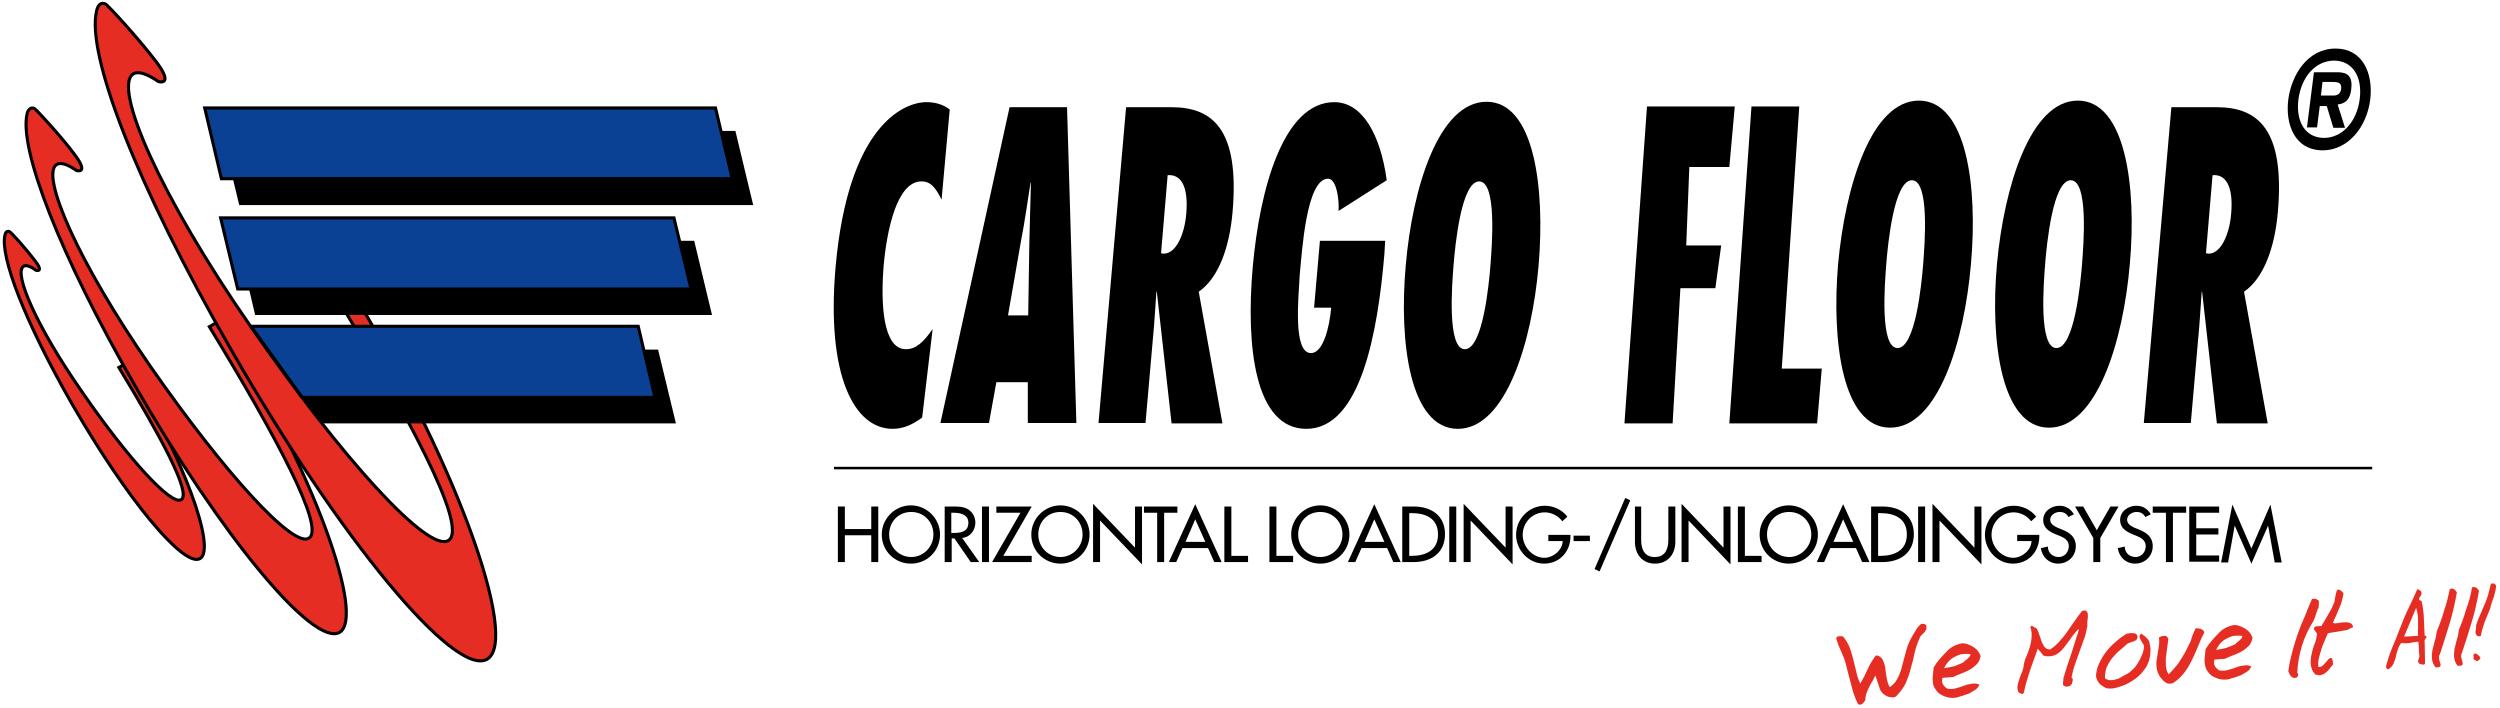 <?xml version="1.0" encoding="UTF-8"?> <svg xmlns="http://www.w3.org/2000/svg" xmlns:xlink="http://www.w3.org/1999/xlink" version="1.1" x="0px" y="0px" viewBox="0 0 643.6 182.2" style="enable-background:new 0 0 643.6 182.2;" xml:space="preserve"> <style type="text/css"> .st0{fill:#E62D24;stroke:#000000;stroke-width:0.8;} .st1{stroke:#000000;stroke-width:0.8;} .st2{fill:#0B4195;stroke:#000000;stroke-width:0.8;} .st3{fill:none;stroke:#000000;stroke-width:0.652;} .st4{fill:#E62D24;} .st5{display:none;} .st6{display:inline;fill:none;} </style> <g id="Laag_1"> <path d="M242.4,51.4c-1.5-3-2.7-4.7-5.2-4.7c-6.3,0-8.9,12.6-9.7,21.6c-0.8,9.5-0.3,21.6,5.7,21.6c2.7,0,4.6-1.9,6.9-5.2l-2.7,22.8 c-2.6,1.9-4.9,2.9-7.6,2.9c-9.9,0-17.1-13.7-14.7-41.5c3.2-36.5,17.5-42.6,23.4-42.6c2.1,0,4.2,0.5,6,1.9L242.4,51.4z"></path> <path d="M264.6,108.9l0-10.5h-8.1l-1.9,10.5h-12.5l17.8-81.3h14.8l2.4,81.3H264.6z M264.7,81.2l0.3-18.9c0.1-5.1,0.3-10.2,0.4-15.3 h-0.1c-0.8,5.1-1.5,10.2-2.5,15.3l-3.3,18.9H264.7z"></path> <path d="M301.6,108.9l-3.8-33.9l-0.1,0.2c-0.3,4-0.5,8-0.9,12l-1.9,21.7h-12.1l7.1-81.3h11.7c10.5,0,17.6,5.6,15.7,27.1 c-0.8,9-3.6,16.9-8.7,20.4l6.1,33.9H301.6z M299.6,65.3c3.2,0,5.4-5.1,5.8-10.4c0.6-7.1-1.5-10.1-4.8-9.8l-1.7,20.1L299.6,65.3z"></path> <path d="M570.7,108.9l-3.8-33.9l-0.1,0.2c-0.3,4-0.5,8-0.9,12l-1.9,21.7h-12.1l7.1-81.3h11.7c10.5,0,17.6,5.6,15.7,27.1 c-0.8,9-3.6,16.9-8.7,20.4l6.1,33.9H570.7z M568.6,65.3c3.2,0,5.4-5.1,5.8-10.4c0.6-7.1-1.5-10.1-4.8-9.8l-1.7,20.1L568.6,65.3z"></path> <path d="M356.6,61.9l-0.2,3.5c-1.7,20.1-6.1,45-20.1,45c-13.2,0-15.6-21-13.8-41.6c1.8-20.2,7.9-42.5,21-42.5 c7.2,0,11.9,8.3,13.5,20.1l-12.4,7.9c0.2-3.2-0.6-8.3-2.7-8.3c-5.6,0-6.7,18.7-7.3,24.8c-0.3,5.8-1.8,20.1,2.9,20.1 c3.2,0,4.8-6.9,5.2-11.7h-4.4l1.5-17.2H356.6z"></path> <path d="M382.7,26.2c12.3,0,15.1,22.2,13.4,42.1c-1.7,19.9-8.5,42.1-20.8,42.1c-12.3,0-15.2-22.2-13.4-42.1 C363.6,48.4,370.4,26.2,382.7,26.2z M377.1,89.9c4.6,0,6.2-16.5,6.6-21.6c0.4-5.1,1.7-21.6-2.9-21.6s-6.2,16.5-6.6,21.6 C373.8,73.3,372.5,89.9,377.1,89.9z"></path> <path d="M494,25.9c12.3,0,15.2,22.2,13.4,42.1c-1.7,19.9-8.5,42.1-20.8,42.1c-12.3,0-15.1-22.2-13.4-42.1 C475,48.2,481.7,25.9,494,25.9z M488.5,89.6c4.6,0,6.2-16.5,6.6-21.6c0.4-5.1,1.7-21.6-2.9-21.6c-4.6,0-6.2,16.5-6.6,21.6 C485.2,73.1,483.9,89.6,488.5,89.6z"></path> <path d="M534.9,25.9c12.3,0,15.2,22.2,13.4,42.1c-1.7,19.9-8.5,42.1-20.8,42.1c-12.3,0-15.2-22.2-13.4-42.1 C515.9,48.2,522.7,25.9,534.9,25.9z M529.4,89.6c4.6,0,6.2-16.5,6.6-21.6c0.4-5.1,1.7-21.6-2.9-21.6c-4.6,0-6.2,16.5-6.6,21.6 C526.1,73.1,524.8,89.6,529.4,89.6z"></path> <path d="M610.2,25.6c-0.9,7.2-5.8,13.1-12.2,13.1c-7.4,0-9.7-6.9-8.9-13.1c0.8-6.1,4.8-13.1,12.2-13.1 C608.2,12.5,611,18.8,610.2,25.6z M591.7,25.6c-0.7,5.9,1.9,9.9,6.6,9.9c4.7,0,8.5-4.2,9.2-10.1c0.7-5.9-2-9.8-6.7-9.8 C596.1,15.7,592.5,19.7,591.7,25.6z M596.5,32.8h-2.6l1.8-14.2h6.4c2.4,0.1,3.6,1.2,3.2,4.4c-0.3,2.7-1.6,3.7-3.5,3.9l1.9,6h-3 l-1.7-5.6h-1.8L596.5,32.8z M597.9,21.1l-0.4,3.5h3.2c1.1,0,1.8-0.5,2-1.6c0.2-1.6-0.6-1.9-2.1-1.9H597.9z"></path> <path d="M424,27.4h22.6L445.2,43h-10.3l-0.8,20.2h9l-1.5,11h-9l-2,34.8h-12.4L424,27.4z"></path> <path d="M450.9,27.4h12.3l-4.5,67.5H469l-1.2,14.1h-22.6L450.9,27.4z"></path> <g> <path class="st0" d="M30.6,94.6c10.8,17.8,18.6,32.2,16.1,34c-2.5,1.8-13.7-10.5-25.5-27.6C9.4,84.1,3.5,70.4,6,68.6 c0.6-0.5,1.8-0.1,3.3,1c0,0,2.1,0.6-0.3-2.5c-2.2-2.9-6.2-7.4-6.6-7.5c-0.9-0.3-1.1,0.8-1.1,0.8c-1.4,5.5,5.1,22.4,17.3,43.7 c14,24.3,28.7,42.1,32.9,39.7c4.2-2.4-3.9-25.7-19.1-50.2L30.6,94.6z"></path> <path class="st0" d="M53.9,84.1c17.3,28.4,29.7,51.6,25.7,54.4c-4,2.9-21.9-16.9-40.9-44.2c-18.7-27-28.2-49-24.2-51.9 c1-0.7,2.8-0.2,5.2,1.5c0,0,3.3,1-0.4-4c-3.5-4.7-10-11.8-10.5-12c-1.4-0.5-1.8,1.3-1.8,1.3c-2.2,8.8,8.1,35.9,27.7,70 c22.4,39,46,67.4,52.7,63.6c6.7-3.8-6.2-41.1-30.6-80.3L53.9,84.1z"></path> <path class="st0" d="M83.4,71.1c21.6,35.5,37.2,64.5,32.1,68S88.1,118.1,64.5,84C41.1,50.3,29.2,22.7,34.2,19.1 c1.3-0.9,3.5-0.2,6.6,1.9c0,0,4.1,1.2-0.5-5c-4.4-5.8-12.5-14.7-13.2-15c-1.8-0.7-2.2,1.7-2.2,1.7c-2.8,11,10.1,44.8,34.7,87.5 c28,48.7,57.5,84.3,65.8,79.5c8.4-4.8-7.7-51.4-38.2-100.4L83.4,71.1z"></path> </g> <polygon class="st1" points="193.4,52.4 189,34.1 57.5,34.1 61.9,52.4 "></polygon> <polygon class="st2" points="188.5,46 184.2,27.8 52.7,27.8 57,46 "></polygon> <polygon class="st1" points="182.8,80.7 178.4,62.4 61.7,62.4 66,80.7 "></polygon> <polygon class="st2" points="177.9,74.4 173.5,56.1 56.8,56.1 61.2,74.4 "></polygon> <polygon class="st1" points="89.9,90.4 169.1,90.4 173.5,108.6 94.5,108.6 82.9,108.6 69.1,90.4 "></polygon> <polygon class="st2" points="89,84 164.3,84 168.6,102.3 91.9,102.3 77.8,102.3 64.6,84 "></polygon> <line class="st3" x1="214.7" y1="120.5" x2="610.7" y2="120.5"></line> <g> <path d="M224.3,136.2v-5.8h1.8v14.3h-1.8v-6.9h-6.8v6.9h-1.8v-14.3h1.8v5.8H224.3z"></path> <path d="M242,137.6c0,4.3-3.4,7.5-7.5,7.5c-4.1,0-7.5-3.2-7.5-7.5c0-4.1,3.4-7.5,7.5-7.5S242,133.5,242,137.6z M240.3,137.6 c0-3.2-2.4-5.8-5.7-5.8c-3.4,0-5.7,2.6-5.7,5.8c0,3.3,2.6,5.8,5.7,5.8S240.3,140.8,240.3,137.6z"></path> <path d="M252.1,144.7h-2.2l-4.2-6.1h-0.7v6.1h-1.8v-14.3h2.2c1.3,0,2.6,0,3.8,0.7c1.2,0.7,1.9,2.1,1.9,3.4c0,2.1-1.4,3.8-3.4,4 L252.1,144.7z M244.9,137.2h0.6c1.8,0,3.8-0.3,3.8-2.6c0-2.2-2.1-2.6-3.9-2.6h-0.5V137.2z"></path> <path d="M254.6,144.7h-1.8v-14.3h1.8V144.7z"></path> <path d="M265.6,143.1v1.6h-10.2l7.3-12.7h-6.2v-1.6h9.1l-7.3,12.7H265.6z"></path> <path d="M280.5,137.6c0,4.3-3.4,7.5-7.5,7.5c-4.1,0-7.5-3.2-7.5-7.5c0-4.1,3.4-7.5,7.5-7.5C277.1,130.1,280.5,133.5,280.5,137.6z M278.7,137.6c0-3.2-2.4-5.8-5.7-5.8c-3.4,0-5.7,2.6-5.7,5.8c0,3.3,2.6,5.8,5.7,5.8C276.1,143.4,278.7,140.8,278.7,137.6z"></path> <path d="M281.4,129.7l10.8,11.3v-10.6h1.8v14.9l-10.8-11.3v10.7h-1.8V129.7z"></path> <path d="M299.7,144.7h-1.8V132h-3.4v-1.6h8.6v1.6h-3.4V144.7z"></path> <path d="M304.4,141.1l-1.6,3.6h-1.9l6.8-14.9l6.8,14.9h-1.9l-1.6-3.6H304.4z M307.7,133.7l-2.5,5.8h5.1L307.7,133.7z"></path> <path d="M316.9,143.1h4.4v1.6h-6.1v-14.3h1.8V143.1z"></path> <path d="M328.5,143.1h4.4v1.6h-6.1v-14.3h1.8V143.1z"></path> <path d="M347.4,137.6c0,4.3-3.4,7.5-7.5,7.5c-4.1,0-7.5-3.2-7.5-7.5c0-4.1,3.4-7.5,7.5-7.5C344,130.1,347.4,133.5,347.4,137.6z M345.6,137.6c0-3.2-2.4-5.8-5.7-5.8c-3.4,0-5.7,2.6-5.7,5.8c0,3.3,2.6,5.8,5.7,5.8C343,143.4,345.6,140.8,345.6,137.6z"></path> <path d="M350.5,141.1l-1.6,3.6h-1.9l6.8-14.9l6.8,14.9h-1.9l-1.6-3.6H350.5z M353.8,133.7l-2.5,5.8h5.1L353.8,133.7z"></path> <path d="M361,130.4h3c4.4,0,8,2.3,8,7.1c0,4.9-3.6,7.2-8.1,7.2H361V130.4z M362.8,143.1h0.6c3.6,0,6.8-1.4,6.8-5.5 c0-4.2-3.2-5.5-6.8-5.5h-0.6V143.1z"></path> <path d="M374.9,144.7h-1.8v-14.3h1.8V144.7z"></path> <path d="M376.8,129.7l10.8,11.3v-10.6h1.8v14.9l-10.8-11.3v10.7h-1.8V129.7z"></path> <path d="M404.3,137.5v0.6c0,3.9-2.8,7-6.8,7c-4,0-7.2-3.5-7.2-7.4c0-4.1,3.3-7.5,7.4-7.5c2.2,0,4.4,1,5.8,2.8l-1.3,1.2 c-1-1.4-2.8-2.3-4.5-2.3c-3.2,0-5.7,2.6-5.7,5.8c0,3,2.5,5.9,5.6,5.9c2.2,0,4.6-1.9,4.7-4.3h-3.7v-1.6H404.3z"></path> <path d="M409.3,137.9v1.4h-4.2v-1.4H409.3z"></path> <path d="M419.7,128.8l-7.9,18.3l-1.3-0.6l7.9-18.3L419.7,128.8z"></path> <path d="M422.5,130.4v8.5c0,2.3,0.7,4.5,3.5,4.5c2.8,0,3.5-2.2,3.5-4.5v-8.5h1.8v9.1c0,3.2-2,5.6-5.2,5.6c-3.3,0-5.2-2.4-5.2-5.6 v-9.1H422.5z"></path> <path d="M432.9,129.7l10.8,11.3v-10.6h1.8v14.9l-10.8-11.3v10.7h-1.8V129.7z"></path> <path d="M449.1,143.1h4.4v1.6h-6.1v-14.3h1.8V143.1z"></path> <path d="M468,137.6c0,4.3-3.4,7.5-7.5,7.5c-4.1,0-7.5-3.2-7.5-7.5c0-4.1,3.4-7.5,7.5-7.5C464.6,130.1,468,133.5,468,137.6z M466.3,137.6c0-3.2-2.4-5.8-5.7-5.8c-3.4,0-5.7,2.6-5.7,5.8c0,3.3,2.6,5.8,5.7,5.8C463.6,143.4,466.3,140.8,466.3,137.6z"></path> <path d="M471.2,141.1l-1.6,3.6h-1.9l6.8-14.9l6.8,14.9h-1.9l-1.6-3.6H471.2z M474.5,133.7l-2.5,5.8h5.1L474.5,133.7z"></path> <path d="M481.7,130.4h3c4.4,0,8,2.3,8,7.1c0,4.9-3.6,7.2-8.1,7.2h-2.9V130.4z M483.5,143.1h0.6c3.6,0,6.8-1.4,6.8-5.5 c0-4.2-3.2-5.5-6.8-5.5h-0.6V143.1z"></path> <path d="M495.6,144.7h-1.8v-14.3h1.8V144.7z"></path> <path d="M497.5,129.7l10.8,11.3v-10.6h1.8v14.9l-10.8-11.3v10.7h-1.8V129.7z"></path> <path d="M525,137.5v0.6c0,3.9-2.8,7-6.8,7c-4,0-7.2-3.5-7.2-7.4c0-4.1,3.3-7.5,7.4-7.5c2.2,0,4.4,1,5.8,2.8l-1.3,1.2 c-1-1.4-2.8-2.3-4.5-2.3c-3.2,0-5.7,2.6-5.7,5.8c0,3,2.5,5.9,5.6,5.9c2.2,0,4.6-1.9,4.7-4.3h-3.7v-1.6H525z"></path> <path d="M532.5,133.1c-0.5-0.9-1.2-1.3-2.3-1.3c-1.1,0-2.4,0.8-2.4,2c0,1.1,1.1,1.7,2,2.1l1,0.4c2,0.8,3.6,1.9,3.6,4.3 c0,2.6-2,4.5-4.6,4.5c-2.3,0-4.1-1.7-4.4-4l1.8-0.4c0,1.6,1.2,2.7,2.8,2.7c1.5,0,2.6-1.3,2.6-2.8c0-1.5-1.2-2.2-2.5-2.7l-1-0.4 c-1.6-0.7-3.1-1.6-3.1-3.6c0-2.3,2.1-3.7,4.2-3.7c1.6,0,2.9,0.8,3.7,2.2L532.5,133.1z"></path> <path d="M534.2,130.4h2.1l3.5,6.1l3.5-6.1h2.1l-4.7,8.1v6.2h-1.8v-6.2L534.2,130.4z"></path> <path d="M552.3,133.1c-0.5-0.9-1.2-1.3-2.3-1.3c-1.1,0-2.4,0.8-2.4,2c0,1.1,1.1,1.7,2,2.1l1,0.4c2,0.8,3.6,1.9,3.6,4.3 c0,2.6-2,4.5-4.6,4.5c-2.3,0-4.1-1.7-4.4-4l1.8-0.4c0,1.6,1.2,2.7,2.8,2.7c1.5,0,2.6-1.3,2.6-2.8c0-1.5-1.2-2.2-2.5-2.7l-1-0.4 c-1.6-0.7-3.1-1.6-3.1-3.6c0-2.3,2.1-3.7,4.2-3.7c1.6,0,2.9,0.8,3.7,2.2L552.3,133.1z"></path> <path d="M559.4,144.7h-1.8V132h-3.4v-1.6h8.6v1.6h-3.4V144.7z"></path> <path d="M563.6,130.4h7.7v1.6h-5.9v4h5.7v1.6h-5.7v5.4h5.9v1.6h-7.7V130.4z"></path> <path d="M575.3,135.3L575.3,135.3l-1.7,9.5h-1.8l2.9-14.9l4.9,11.3l4.9-11.3l2.9,14.9h-1.8l-1.7-9.5h0l-4.3,9.8L575.3,135.3z"></path> </g> </g> <g id="WE_MOVE"> <g> <path class="st4" d="M494.6,160.6c0.2,0,0.3,0,0.5,0c0.2,0,0.3,0.1,0.5,0.1c0.1,0.1,0.2,0.2,0.3,0.3c0.1,0.1,0.1,0.3,0,0.5 c0.1,0.3,0.1,0.5-0.1,0.7c-0.1,0.2-0.3,0.5-0.5,0.7c-0.2,0.2-0.4,0.4-0.6,0.6c-0.2,0.2-0.3,0.3-0.4,0.5c-0.6,1.4-1.1,2.7-1.4,4.1 c-0.3,1.4-0.6,2.7-1,4c-0.3,1.3-0.8,2.6-1.3,3.8c-0.6,1.2-1.4,2.3-2.5,3.4c-0.4,0.2-0.8,0.3-1.2,0.2c-0.4,0-0.8-0.1-1.2-0.3 c-0.4-0.2-0.7-0.4-1-0.7c-0.3-0.3-0.5-0.6-0.7-1l-1.2-3.6c-0.3,0.5-0.5,1.1-0.8,1.5c-0.3,0.5-0.6,1-0.8,1.5 c-0.3,0.5-0.5,1.1-0.7,1.6c-0.2,0.6-0.3,1.2-0.3,1.8c-0.2,0.2-0.3,0.4-0.4,0.5c-0.1,0.2-0.3,0.3-0.4,0.4s-0.3,0.2-0.5,0.2 c-0.2,0-0.4,0-0.6-0.2c-0.7-1.4-1.2-2.9-1.6-4.4c-0.4-1.5-0.8-3.1-1.2-4.6c-0.3-1.4-0.7-2.7-1.3-4c-0.6-1.3-1.1-2.5-1.5-3.9 c0.1-0.2,0.2-0.3,0.3-0.4c0.1-0.1,0.3-0.1,0.4-0.1c0.2,0,0.3,0,0.5,0c0.2,0,0.3,0,0.5,0c0.7,0.8,1.3,1.7,1.7,2.7 c0.4,1,0.7,2.1,1,3.2c0.3,1.1,0.5,2.2,0.8,3.3c0.2,1.1,0.6,2.1,1,3c0.3-0.6,0.7-1.2,1-1.8c0.3-0.6,0.6-1.3,0.9-1.9 c0.3-0.6,0.6-1.3,1-1.9c0.4-0.6,0.7-1.2,1.2-1.7c0.8,0.1,1.3,0.5,1.6,1c0.3,0.5,0.5,1.2,0.7,1.9c0.1,0.7,0.2,1.5,0.3,2.3 s0.3,1.5,0.5,2.2l0.4,0.8c0.6-0.4,1.1-0.9,1.5-1.4c0.4-0.6,0.7-1.2,1-1.9c0.3-0.7,0.5-1.4,0.7-2.2c0.2-0.8,0.4-1.5,0.6-2.3 c0.2-0.8,0.4-1.5,0.6-2.2c0.2-0.7,0.5-1.4,0.8-2c0.5-1,1-1.9,1.5-2.6C493.4,161.8,493.9,161.2,494.6,160.6z"></path> <path class="st4" d="M505.2,165.6c0.5,0,1,0.1,1.5,0.3c0.5,0.2,0.9,0.4,1.4,0.7c0.4,0.3,0.8,0.6,1.1,1c0.3,0.4,0.5,0.8,0.7,1.3 c-0.2,0.9-0.5,1.6-1,2.1s-1.1,1-1.8,1.4c-0.7,0.4-1.4,0.7-2.2,1c-0.8,0.3-1.5,0.6-2.1,0.9l-2.7,0.2c-0.1,0.4-0.2,0.7-0.1,1 c0,0.3,0.1,0.5,0.2,0.7c0.1,0.2,0.3,0.4,0.5,0.6c0.2,0.2,0.4,0.4,0.7,0.5c0.7,0.1,1.4,0.1,2.1-0.1s1.5-0.4,2.2-0.7 s1.4-0.4,2.1-0.5c0.7-0.1,1.3,0,1.8,0.3c-0.3,0.5-0.6,1-1.1,1.3s-1,0.6-1.5,0.9c-0.5,0.2-1.1,0.4-1.7,0.6s-1.1,0.3-1.7,0.5 c-0.8,0.1-1.6,0.1-2.3-0.1c-0.7-0.2-1.4-0.5-2-0.9c-0.5-0.4-0.9-0.9-1.2-1.4c-0.3-0.5-0.5-1.1-0.5-1.6c-0.1-0.6-0.1-1.2,0-1.8 c0.1-0.6,0.1-1.3,0.2-2c1-1.6,2.1-2.8,3.2-3.9C502.1,166.6,503.5,165.9,505.2,165.6z M500.5,172c0.9-0.1,1.8-0.3,2.6-0.5 c0.8-0.3,1.6-0.6,2.4-1c0.1-0.2,0.3-0.3,0.5-0.5c0.2-0.1,0.4-0.3,0.6-0.5c0.2-0.2,0.3-0.3,0.5-0.5c0.1-0.2,0.2-0.4,0.1-0.6 c-0.7-0.1-1.4-0.1-2.1,0c-0.7,0.1-1.3,0.4-1.9,0.7c-0.6,0.3-1.1,0.7-1.6,1.2C501.2,170.8,500.8,171.3,500.5,172z"></path> <path class="st4" d="M536,157.3c0.6-0.2,1-0.2,1.2,0.1c0.2,0.2,0.3,0.6,0.3,1c0,0.4,0,0.9-0.1,1.4c-0.1,0.5-0.1,0.9,0,1.1 c-0.2,1.2-0.4,2.3-0.8,3.4c-0.4,1.1-0.8,2.2-1.2,3.3c-0.4,1.1-0.8,2.2-1.2,3.4c-0.4,1.1-0.7,2.3-0.9,3.5c0.2,0.1,0.3,0.2,0.3,0.3 c0,0.1,0,0.2,0,0.4c0,0.1-0.1,0.3-0.1,0.4c-0.1,0.1-0.1,0.3-0.1,0.4c-0.2,0.4-0.5,0.6-0.9,0.7c-0.4,0.1-0.7,0.1-1.1-0.1 c-0.2-0.1-0.3-0.3-0.3-0.4c0-0.2,0-0.4,0-0.5c0-0.2,0.1-0.4,0.1-0.6c0-0.2,0-0.4,0-0.5c0.6-2.1,1.3-4.2,2-6.2 c0.7-2.1,1.3-4.2,2-6.3l-0.2-0.1c-0.4,0.5-0.9,1-1.3,1.5c-0.4,0.6-0.8,1.1-1.2,1.7c-0.4,0.6-0.9,1.1-1.3,1.7 c-0.4,0.5-0.9,1-1.4,1.3c-0.5,0.4-1.1,0.6-1.7,0.7c-0.6,0.1-1.3,0.1-2-0.1c-0.2-0.3-0.5-0.5-0.7-0.9c-0.3-0.3-0.6-0.6-0.8-0.9 c-0.7,1.9-1.3,3.7-2,5.6c-0.6,1.9-1.2,3.8-1.6,5.8c-0.2,0.2-0.4,0.3-0.6,0.2c-0.2-0.1-0.5-0.2-0.7-0.3c-0.3-0.6-0.4-1.2-0.3-1.8 c0.1-0.6,0.3-1.2,0.5-1.8c0.2-0.6,0.4-1.2,0.7-1.8c0.2-0.6,0.4-1.2,0.4-1.9c0.2-0.8,0.4-1.5,0.8-2.3c0.3-0.8,0.6-1.5,0.8-2.3 c0.2-0.8,0.4-1.6,0.4-2.4c0.1-0.8,0-1.7-0.3-2.5c0.1-0.2,0.2-0.4,0.3-0.4s0.2,0,0.3,0.1c0.1,0.1,0.2,0.2,0.4,0.3 c0.1,0.1,0.3,0.1,0.4,0.1c0.4,0.4,0.6,0.9,0.8,1.5c0.2,0.6,0.4,1.2,0.6,1.8c0.2,0.6,0.5,1.1,0.8,1.6c0.3,0.4,0.8,0.7,1.5,0.7 c0.9-0.6,1.7-1.3,2.4-2.1c0.7-0.8,1.4-1.6,2-2.5c0.6-0.9,1.2-1.7,1.8-2.6S535.3,158.2,536,157.3z"></path> <path class="st4" d="M547.6,163.1c0.2,0,0.5,0,0.8-0.1c0.3,0,0.6,0,0.8,0c0.3,0,0.5,0.1,0.7,0.2c0.2,0.1,0.3,0.4,0.4,0.7 c0,0.3-0.1,0.6-0.3,0.8c-0.2,0.2-0.4,0.3-0.7,0.4c-0.3,0.1-0.6,0.2-0.9,0.3c-0.3,0.1-0.6,0.2-0.8,0.4c-0.7,0.6-1.4,1.2-2.1,1.8 c-0.7,0.6-1.3,1.3-1.9,2c-0.5,0.7-1,1.5-1.3,2.3c-0.3,0.8-0.4,1.7-0.4,2.7c0.4,0.3,0.9,0.5,1.3,0.5c0.5,0,1,0,1.5-0.2 c0.5-0.1,1-0.3,1.4-0.6c0.5-0.3,0.9-0.5,1.3-0.7c0.6-0.3,1.1-0.7,1.6-1.2c0.5-0.5,1-1,1.3-1.6c0.4-0.6,0.7-1.2,1-1.9 c0.3-0.6,0.5-1.3,0.6-1.9c0.1-0.4,0.1-0.8-0.1-1.1c-0.2-0.3-0.4-0.6-0.6-1c-0.2-0.3-0.3-0.6-0.4-0.9s0.1-0.6,0.4-0.9 c0.4,0.3,0.8,0.5,1.2,0.9s0.7,0.7,0.9,1.2c0.2,0.9,0.4,1.7,0.3,2.6c0,0.8-0.2,1.7-0.4,2.4c-0.3,0.8-0.6,1.5-1.1,2.1 c-0.4,0.6-0.9,1.2-1.5,1.7c-0.5,0.5-1.1,0.9-1.7,1.3c-0.7,0.4-1.3,0.8-2.1,1.1c-0.7,0.3-1.5,0.5-2.2,0.7c-0.8,0.2-1.5,0.2-2.2,0.1 c-0.6-0.2-1.2-0.6-1.7-1c-0.5-0.5-0.9-1.1-1.1-2c0-1.2,0.3-2.4,0.8-3.4c0.5-1.1,1.1-2.1,1.8-3c0.7-0.9,1.5-1.8,2.4-2.5 C545.8,164.2,546.7,163.6,547.6,163.1z"></path> <path class="st4" d="M565.3,161.7c0.2,0,0.4,0.1,0.7,0.1s0.4,0.1,0.6,0.1c0.2,0.1,0.3,0.2,0.5,0.3c0.1,0.1,0.3,0.3,0.4,0.6 c-0.6,1.1-1.1,2.2-1.6,3.5c-0.5,1.2-1,2.4-1.6,3.6c-0.6,1.2-1.2,2.3-2,3.3c-0.8,1-1.7,1.9-2.8,2.6c-0.4,0.2-0.8,0.2-1.1,0.2 c-0.3,0-0.6-0.1-0.9-0.3c-0.3-0.2-0.5-0.4-0.7-0.6c-0.2-0.2-0.4-0.5-0.6-0.7c-0.6-0.8-0.9-1.7-1-2.5c-0.1-0.8-0.1-1.7,0.1-2.5 c0.1-0.9,0.3-1.7,0.4-2.6c0.2-0.9,0.2-1.8,0.1-2.7c0.2-0.1,0.4-0.2,0.7-0.3c0.3-0.1,0.5-0.1,0.8-0.1c0.3,0,0.5,0.1,0.6,0.3 c0.2,0.1,0.3,0.4,0.3,0.7c-0.1,0.7-0.2,1.5-0.3,2.2c-0.1,0.8-0.2,1.5-0.3,2.3c-0.1,0.8,0,1.5,0,2.3c0.1,0.8,0.3,1.5,0.7,2.1 c0.9-0.9,1.7-1.8,2.4-2.7c0.7-1,1.2-1.9,1.8-2.9c0.5-1,1-2,1.5-3C564.3,163.7,564.8,162.7,565.3,161.7z"></path> <path class="st4" d="M575.2,160.9c0.5,0,1,0.1,1.5,0.3c0.5,0.2,0.9,0.4,1.4,0.7c0.4,0.3,0.8,0.6,1.1,1c0.3,0.4,0.5,0.8,0.7,1.3 c-0.2,0.9-0.5,1.6-1,2.1c-0.5,0.5-1.1,1-1.8,1.4c-0.7,0.4-1.4,0.7-2.2,1c-0.8,0.3-1.5,0.6-2.1,0.9l-2.7,0.2 c-0.1,0.4-0.2,0.7-0.1,1c0,0.3,0.1,0.5,0.2,0.7c0.1,0.2,0.3,0.4,0.5,0.6c0.2,0.2,0.4,0.4,0.7,0.5c0.7,0.1,1.4,0.1,2.1-0.1 c0.7-0.2,1.5-0.4,2.2-0.7s1.4-0.4,2.1-0.5c0.7-0.1,1.3,0,1.8,0.3c-0.3,0.5-0.6,1-1.1,1.3s-1,0.6-1.5,0.9c-0.5,0.2-1.1,0.4-1.7,0.6 c-0.6,0.2-1.1,0.3-1.7,0.5c-0.8,0.1-1.6,0.1-2.3-0.1c-0.7-0.2-1.4-0.5-2-0.9c-0.5-0.4-0.9-0.9-1.2-1.4c-0.3-0.5-0.4-1.1-0.5-1.6 c-0.1-0.6-0.1-1.2,0-1.8c0.1-0.6,0.1-1.3,0.2-2c1-1.6,2.1-2.8,3.2-3.9C572.1,161.9,573.5,161.2,575.2,160.9z M570.5,167.3 c0.9-0.1,1.8-0.3,2.6-0.5c0.8-0.3,1.6-0.6,2.4-1c0.1-0.2,0.3-0.3,0.5-0.5c0.2-0.1,0.4-0.3,0.6-0.5c0.2-0.2,0.3-0.3,0.5-0.5 c0.1-0.2,0.2-0.4,0.1-0.6c-0.7-0.1-1.4-0.1-2.1,0c-0.7,0.1-1.3,0.4-1.9,0.7c-0.6,0.3-1.1,0.7-1.6,1.2 C571.2,166.1,570.8,166.7,570.5,167.3z"></path> <path class="st4" d="M595.2,154.2c0.4-0.1,0.7-0.1,1,0c0.3,0.1,0.5,0.3,0.8,0.5l-0.1,1.8c-0.2,0.2-0.3,0.5-0.4,0.8 c-0.1,0.3-0.2,0.6-0.3,0.9c-0.1,0.3-0.2,0.6-0.3,0.9c-0.1,0.3-0.3,0.6-0.4,0.9c-1.2,1.9-2.2,4-2.9,6.3c-0.7,2.3-1.1,4.7-1.2,7 l0.2,0c0.1,0.5,0,0.8-0.3,1.1c-0.3,0.1-0.6,0.2-0.9,0.1c-0.2-0.1-0.4-0.2-0.6-0.4c-0.2-0.2-0.3-0.4-0.4-0.6 c-0.1-0.2-0.2-0.5-0.3-0.7c0.2-1.7,0.6-3.4,1-4.9c0.4-1.6,0.9-3.1,1.4-4.6c0.5-1.5,1.1-3,1.8-4.5 C593.8,157.4,594.5,155.8,595.2,154.2z"></path> <path class="st4" d="M601.5,152.3c0.1-0.3,0.3-0.5,0.4-0.5c0.2,0,0.3,0,0.5,0.1c0.2,0.1,0.4,0.2,0.5,0.4c0.2,0.2,0.3,0.3,0.4,0.4 c-0.1,0.7-0.2,1.4-0.4,2c-0.2,0.7-0.4,1.3-0.7,1.9c-0.3,0.6-0.5,1.3-0.8,1.9c-0.3,0.6-0.6,1.2-0.8,1.9c0.4,0.1,0.9,0.1,1.4,0 c0.5-0.1,1.1-0.2,1.6-0.2c0.5,0,1,0,1.4,0.2c0.4,0.1,0.7,0.5,0.8,1.1c-0.2,0-0.5,0.1-0.8,0.3c-0.3,0.2-0.6,0.3-0.8,0.4l-4.9,0.8 c-0.3,0.7-0.6,1.4-0.9,2.1c-0.3,0.7-0.6,1.4-0.8,2.1c-0.2,0.7-0.4,1.4-0.6,2.1c-0.2,0.7-0.2,1.5-0.2,2.3c0.3,0.2,0.5,0.1,0.8,0 c0.3-0.2,0.6-0.4,0.8-0.7c0.3-0.3,0.5-0.6,0.8-0.9c0.2-0.3,0.5-0.5,0.7-0.6c0.2-0.1,0.3,0,0.5,0.2c0.1,0.2,0.2,0.7,0.2,1.5 c-0.3,0.3-0.6,0.7-0.9,1.1s-0.7,0.7-1,1c-0.4,0.3-0.8,0.5-1.2,0.6c-0.4,0.1-0.9,0-1.5-0.2c-0.7-0.8-1-1.6-1.1-2.5 c-0.1-0.9,0-1.8,0.2-2.7c0.2-0.9,0.4-1.8,0.8-2.7s0.5-1.8,0.6-2.6c-0.1-0.1-0.2-0.3-0.3-0.4c-0.1-0.1-0.2-0.3-0.3-0.4 c-0.1-0.1-0.2-0.3-0.2-0.4c0-0.2,0-0.3,0.2-0.5c0.2-0.1,0.5-0.2,0.8-0.2c0.3,0,0.6,0,0.9,0c0.4-0.7,0.8-1.3,1.2-2 c0.4-0.7,0.8-1.4,1.2-2.1c0.4-0.7,0.7-1.5,1-2.2C601.1,153.9,601.3,153.1,601.5,152.3z"></path> <path class="st4" d="M622.3,151.7c0.6,0.1,1,0.4,1.1,0.9c0,0.2,0,0.4-0.1,0.6c-0.1,0.2-0.3,0.4-0.4,0.6c-0.1,0.2-0.2,0.4-0.1,0.5 c0,0.2,0.2,0.3,0.6,0.4c0.2,0.7,0.3,1.4,0.4,2.2c0.1,0.8,0.2,1.5,0.2,2.3c0,0.8,0.1,1.5,0.1,2.3s0.1,1.4,0.1,2.1 c0.3,0.1,0.4,0.2,0.5,0.3c0,0.1,0,0.2-0.1,0.3c-0.1,0.1-0.2,0.3-0.3,0.4c-0.1,0.2-0.2,0.3-0.1,0.5l0.1,5.7 c-0.1,0.2-0.2,0.3-0.3,0.3c-0.1,0-0.2,0-0.3,0c-0.1,0-0.2-0.1-0.4-0.1c-0.1,0-0.2-0.1-0.4-0.1c-0.2-0.2-0.3-0.4-0.4-0.5 c0-0.2,0-0.4,0.1-0.6c0.1-0.2,0.1-0.4,0.2-0.6c0.1-0.2,0.1-0.4,0-0.6l-0.2-3.4c-0.3,0-0.7,0.1-1,0.1c-0.4,0.1-0.7,0.1-1.1,0.2 c-0.4,0.1-0.8,0.1-1.2,0.1c-0.4,0-0.8,0-1.1-0.1c-0.4,0.5-0.7,1.1-0.9,1.7c-0.2,0.6-0.4,1.2-0.5,1.8s-0.4,1.2-0.6,1.8 c-0.3,0.6-0.6,1-1.2,1.4c-0.1,0.1-0.2,0.1-0.3,0.1c-0.1,0-0.1-0.1-0.2-0.1c0-0.1-0.1-0.1-0.1-0.2s-0.1-0.2-0.2-0.2 c0.4-1.6,0.9-3.2,1.5-4.7c0.7-1.6,1.3-3.1,1.9-4.7c0.7-1.8,1.4-3.6,2.2-5.3C620.7,155.3,621.5,153.5,622.3,151.7z M618.9,163.9 l3.6-0.2c0-0.6-0.1-1.3,0-1.9c0-0.6,0-1.2,0-1.8c0-0.6,0-1.2-0.1-1.8s-0.2-1.2-0.4-1.7L618.9,163.9z"></path> <path class="st4" d="M630.7,151.6c0.4-0.1,0.8-0.1,1.1,0.1c0.3,0.2,0.5,0.5,0.7,0.8c-0.5,2.8-1.1,5.5-1.9,8.1 c-0.8,2.6-1.6,5.3-2.5,7.9c-0.2,0.2-0.2,0.5-0.2,0.7c0,0.3,0,0.5,0.1,0.8c0.1,0.3,0.1,0.5,0.2,0.7c0.1,0.2,0.1,0.4,0.1,0.6 c0,0.2-0.1,0.3-0.3,0.4s-0.5,0.1-1,0.1c-0.5-0.6-0.8-1.3-0.9-2.1c-0.1-0.8,0-1.5,0.1-2.3c0.2-0.8,0.4-1.6,0.6-2.4 c0.3-0.8,0.4-1.6,0.5-2.4c0.7-1.7,1.4-3.5,1.9-5.4C629.9,155.3,630.3,153.4,630.7,151.6z"></path> <path class="st4" d="M636.4,151.2c0.4-0.1,0.8-0.1,1.1,0.1c0.3,0.2,0.5,0.5,0.7,0.8c-0.5,2.8-1.1,5.5-1.9,8.1 c-0.8,2.6-1.6,5.3-2.5,7.9c-0.2,0.2-0.2,0.5-0.2,0.7c0,0.3,0,0.5,0.1,0.8c0.1,0.3,0.1,0.5,0.2,0.7c0.1,0.2,0.1,0.4,0.1,0.6 c0,0.2-0.1,0.3-0.3,0.4c-0.2,0.1-0.5,0.1-1,0.1c-0.5-0.6-0.8-1.3-0.9-2.1c-0.1-0.8,0-1.5,0.1-2.3c0.2-0.8,0.4-1.6,0.6-2.4 c0.3-0.8,0.4-1.6,0.5-2.4c0.7-1.7,1.4-3.5,1.9-5.4C635.6,155,636.1,153.1,636.4,151.2z"></path> <path class="st4" d="M636.9,168.3c0.4-0.1,0.7,0,0.9,0.2c0.3,0.2,0.5,0.4,0.7,0.7c0.1,0.2,0,0.4-0.2,0.6c-0.2,0.2-0.4,0.3-0.5,0.4 c-0.2,0-0.3-0.1-0.5-0.2c-0.2-0.1-0.4-0.2-0.5-0.3c0-0.3,0-0.6,0-0.7C636.7,168.7,636.8,168.5,636.9,168.3z M641.2,150.5 c0.1-0.2,0.2-0.3,0.3-0.3c0.1,0,0.2,0,0.4,0c0.1,0,0.3,0.1,0.4,0.2c0.1,0.1,0.2,0.2,0.3,0.3c0,0.5-0.1,1-0.2,1.5 c-0.1,0.5-0.3,1-0.4,1.5c-0.2,0.5-0.3,0.9-0.5,1.4c-0.2,0.5-0.3,1-0.4,1.5c-0.5,1.1-0.9,2.3-1.4,3.4c-0.4,1.1-0.8,2.3-1,3.6 c-0.1,0.1-0.2,0.2-0.3,0.2c-0.2,0-0.3,0-0.4,0c-0.3-0.1-0.5-0.3-0.6-0.5c-0.1-0.2-0.1-0.4-0.1-0.7c0-0.2,0.1-0.5,0.1-0.8 c0.1-0.3,0.1-0.5,0-0.7c0.3-0.9,0.6-1.8,1-2.6c0.4-0.9,0.7-1.7,1.1-2.6c0.4-0.9,0.7-1.7,1-2.6C640.7,152.4,641,151.5,641.2,150.5z "></path> </g> </g> <g id="HULPLIJN" class="st5"> <line class="st6" x1="378.5" y1="184.9" x2="674.8" y2="165"></line> </g> </svg> 